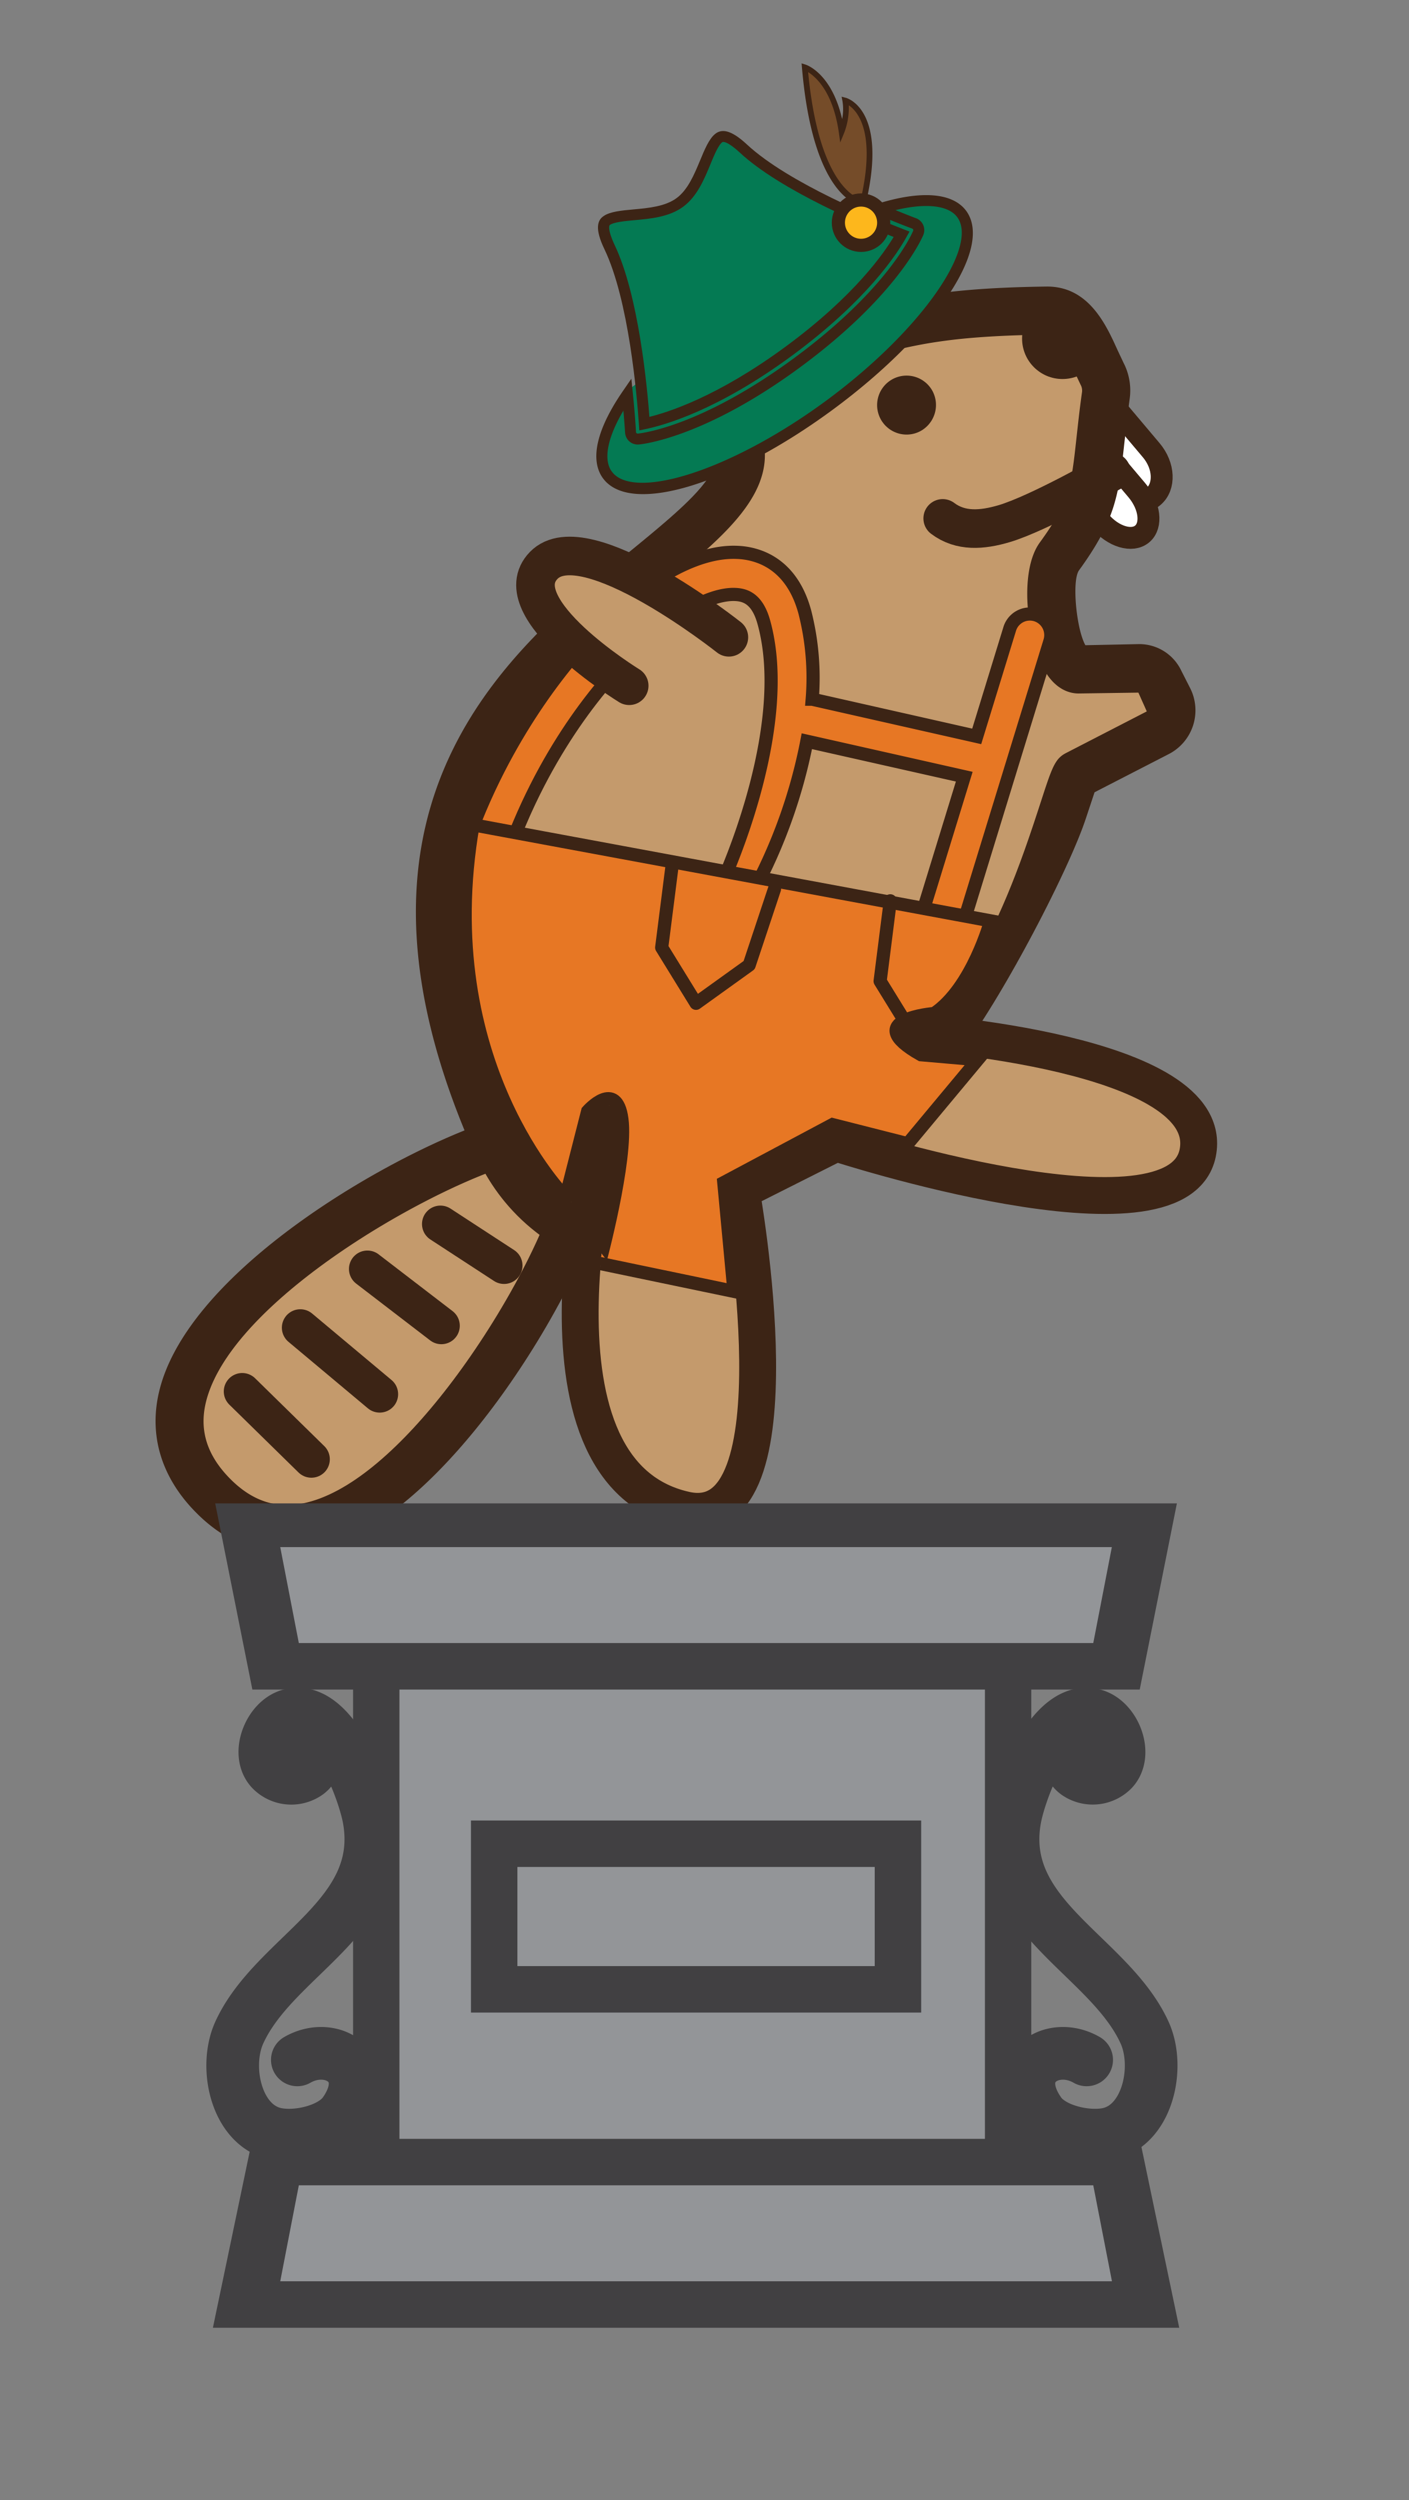 <svg id="Layer_1" data-name="Layer 1" xmlns="http://www.w3.org/2000/svg" viewBox="0 0 379.1 672.4"><rect x="0" y="0" width="379.1" height="672.4" fill="#808080" stroke="none"/><defs><style>.cls-1,.cls-13,.cls-5{fill:#c49a6c;}.cls-1{stroke:#c49a6c;stroke-width:7.3px;}.cls-1,.cls-11,.cls-12,.cls-2,.cls-7{stroke-miterlimit:10;}.cls-1,.cls-13,.cls-2,.cls-4,.cls-5{fill-rule:evenodd;}.cls-2{fill:#fff;stroke-width:5.89px;}.cls-11,.cls-12,.cls-13,.cls-2,.cls-4,.cls-5,.cls-6,.cls-7,.cls-8{stroke:#3c2415;}.cls-11,.cls-3{fill:#3c2415;}.cls-16,.cls-4,.cls-6,.cls-8{fill:none;}.cls-13,.cls-16,.cls-4,.cls-5,.cls-6,.cls-8{stroke-linecap:round;stroke-linejoin:round;}.cls-13,.cls-4{stroke-width:10.38px;}.cls-5,.cls-6{stroke-width:9.92px;}.cls-7{fill:#e77724;}.cls-12,.cls-7,.cls-8{stroke-width:3.54px;}.cls-9{fill:#754c29;}.cls-10{fill:#047a53;}.cls-11{stroke-width:1.42px;}.cls-12{fill:#fdb71c;}.cls-14{fill:#939598;}.cls-15{fill:#414042;}.cls-16{stroke:#414042;stroke-width:14.17px;}</style></defs><path class="cls-1" d="M56.46,376.7c5.79-24.39,49.3-51.39,75.24-61.58a53.52,53.52,0,0,0,14.57,16.43c-11.35,25.68-39.37,67.28-63.61,72.22-7.45,1.51-14-.75-19.95-6.92s-8-12.75-6.25-20.15M205.9,115.58l-3-9.39c-.69-2.19-.84-3.17-.56-3.92a3.9,3.9,0,0,1,3.33-2.42,19.16,19.16,0,0,1,5.13.33,22,22,0,0,0,11-.57c20.89-6.72,30.41-9.79,60.88-10.19,2.73,0,4.75,3.93,7.3,9.55l1.86,3.93a3.26,3.26,0,0,1,.36,2.15c-.66,4.7-1.08,8.65-1.46,12.1-1.41,12.87-1.88,17.2-9.87,28.18-5.66,7.77-3.41,25.51.87,33.67,3.21,6.15,7.51,7,9.8,6.94l15.85-.23,2.26,5L288,201.94c-3.06,1.56-3.8,3.85-6.92,13.45-5.39,16.54-16.6,50.95-35.27,62.14-4.25,2.56-57.21,51.85-58.7,50.47a6.39,6.39,0,0,0-5.48-1.59c-20.54,3.6-34.29-6.17-42.32-24.93-35.38-82.65,8.1-118.14,39.83-144.06C196.18,143.49,210.94,131.45,205.9,115.58Z"/><path class="cls-2" d="M296.38,105.24l13.37,15.85c3.52,4.17,3.77,9.79.57,12.49h0c-3.2,2.7-8.7,1.5-12.22-2.66l-7-8.24"/><path class="cls-2" d="M292.5,116l13.38,15.85c3.51,4.17,4.16,9.45,1.44,11.75h0c-2.71,2.29-7.82.76-11.33-3.41l-7-8.25"/><circle class="cls-3" cx="285.87" cy="91.07" r="10.87"/><path class="cls-4" d="M299,126.93s-19.41,11.12-28.83,13.91c-5.93,1.75-11.71,2.21-16.53-1.42"/><path class="cls-5" d="M163,302.1s-25.46,93.6,21.44,104c31.74,7,15-85.83,15-85.83L225,307.41s91.74,29.91,97.25,2.69-76.52-32.57-76.52-32.57"/><path class="cls-3" d="M251,105.37A7.93,7.93,0,1,0,247.55,116,8,8,0,0,0,251,105.37Z"/><path class="cls-3" d="M281.49,77.07c-32.43.43-43.88,4.12-65.8,11.17a14.6,14.6,0,0,1-4.12-.28,24.59,24.59,0,0,0-14.45,1.44,16.09,16.09,0,0,0-8,9c-1.91,5.16-.42,9.79.36,12.3l3,9.38c2.27,7.14-7.14,15.26-22.65,27.94-32.58,26.6-81.61,66.64-44.84,156-28,11.22-75.07,40.16-82.18,70.26-2.93,12.3,1.06,23.36,9.53,32.1,12.47,12.93,27.84,14.32,43.23,6.49,25.94-13.2,50.26-50.66,61.09-74.78,3.3,1.14-1.88-11.71,1.74-11.34,0,0-12.21-5.94-20.24-24.71C102.8,219.38,146.28,183.9,178,158c17.08-13.94,31.84-26,26.8-41.85l-3-9.39c-.69-2.18-.84-3.16-.56-3.91a3.88,3.88,0,0,1,3.33-2.42,19.12,19.12,0,0,1,5.13.32,21.89,21.89,0,0,0,11-.57c20.9-6.71,30.41-9.78,60.88-10.18,2.73,0,4.75,3.93,7.3,9.54l1.86,3.93a3.26,3.26,0,0,1,.36,2.15c-.66,4.7-1.08,8.66-1.46,12.1-1.41,12.88-1.88,17.21-9.87,28.18-5.66,7.77-3.41,25.51.87,33.68,3.21,6.15,7.51,7,9.8,6.93l15.85-.23,2.26,5.05L286.87,202.5c-3.06,1.56-3.8,3.84-6.92,13.44-5.39,16.54-16.59,50.95-35.27,62.14-4,2.41,7.26-3.52,9.2.88l8.24-1.09c11.29-16.68,26.1-45.63,30.1-57.94l2.28-6.85,20-10.29a13.22,13.22,0,0,0,5.71-17.73l-2.37-4.66a12.51,12.51,0,0,0-11.31-7.17l-14.5.3c-2.39-4.25-3.67-17.06-1.78-20.05,9.26-12.71,10.6-19.56,11.93-31.32.56-4.94,1.08-9.86,1.75-14.78a16.19,16.19,0,0,0-1.63-9.79l-1.61-3.41C297.59,87.31,292.87,76.9,281.49,77.07ZM81.57,404.32c-7.45,1.52-14-.75-19.95-6.91s-8-12.76-6.25-20.16c5.79-24.38,49.3-51.39,75.24-61.57a53.64,53.64,0,0,0,14.57,16.43C133.83,357.79,105.82,399.38,81.57,404.32Z"/><line class="cls-6" x1="65.17" y1="374.23" x2="83.78" y2="392.47"/><line class="cls-6" x1="80.8" y1="357.08" x2="102.16" y2="374.96"/><line class="cls-6" x1="98.85" y1="341.29" x2="118.75" y2="356.56"/><line class="cls-6" x1="118.5" y1="329.2" x2="135.62" y2="340.36"/><path class="cls-7" d="M278.76,165.39a5.67,5.67,0,0,0-7.09,3.75l-8.88,28.91-44.26-10a71.29,71.29,0,0,0-2-23.49c-3.66-13.42-13-15.81-18.21-16-23-1-56.6,34.38-71.87,75.76l10.64,3.93c15.76-42.67,46.52-69,60.74-68.37,2.67.12,6,1.1,7.75,7.7,7.94,29.18-11.69,70.81-11.9,71.17l9.23.6a142.78,142.78,0,0,0,14.18-40l42.35,9.54-10.87,35.37a5.68,5.68,0,0,0,3.76,7.09,5.49,5.49,0,0,0,2.4.2,5.67,5.67,0,0,0,4.68-4l23.09-75.16A5.67,5.67,0,0,0,278.76,165.39Z"/><path class="cls-7" d="M127.29,221.83l139.24,25.83s-4.9,18-15.17,24.92c0,0-20.48,1.58-3.57,11.09L263.06,285l-18.83,22.6L224,302.46l-29.26,15.59,2.74,29.27-36.21-7.54S168.78,312,167.33,301s-9.22-2.14-9.22-2.14L152.21,322S116.15,285.91,127.29,221.83Z"/><polyline class="cls-8" points="180.78 233.24 178.03 254.84 187.27 269.84 201.57 259.57 208.38 239.11"/><polyline class="cls-8" points="239.54 242.27 236.8 263.88 246.04 278.87 260.34 268.6 267.15 248.14"/><polygon class="cls-9" points="216.77 17.35 218.48 31.2 219.48 36.47 222.01 43.01 225.37 49.11 232.14 55.32 232.93 51.26 234.24 42.81 233.75 36.04 231.64 30.92 227.63 26.27 226.44 33.43 223.83 25.96 220.2 20.9 216.77 17.35"/><polygon class="cls-10" points="161.91 61.56 164.56 58.85 169.07 57.88 177.37 56.74 183.36 55.01 185.67 51.77 188.1 48.35 190.56 42.44 192.97 36.4 196.88 37.28 214.4 50.28 225.63 55.75 231.32 58.08 236.17 55.52 247.33 53.86 253.25 54.4 258.13 58.04 260.06 63.69 258.4 70.33 249.56 85.06 233.16 101.48 211.5 116.98 197.95 124.3 181.3 130.24 170.1 131.28 162.81 128.22 161.67 121.71 165.11 113.96 168.17 105.59 172.99 101.82 171.36 92.51 166.56 73.22 163.28 66.71 161.91 61.56"/><path class="cls-11" d="M223.59,109.65c-27.07,19.93-53.77,28.09-60.78,18.57-3.41-4.64-1.51-12.67,5.36-22.63l1.19-1.73.21,2.08c.62,6.08.84,10.25.84,10.29a1.15,1.15,0,0,0,.4.81,1.18,1.18,0,0,0,.86.28c.68-.06,16.92-1.67,42.48-20.49S246.08,63,246.34,62.35a1.2,1.2,0,0,0,0-.91,1.18,1.18,0,0,0-.66-.62s-3.9-1.44-9.57-3.85l-1.93-.83,2-.62c11.55-3.61,19.79-3,23.2,1.6C266.38,66.64,250.67,89.71,223.59,109.65Zm-55.35-1.39c-5.41,8.42-6.94,15.3-4.19,19,6.28,8.53,33.12-.13,58.62-18.9S264.41,66.56,258.13,58c-2.76-3.75-9.78-4.32-19.43-1.65,4.49,1.87,7.46,3,7.5,3a2.71,2.71,0,0,1,1.57,3.57c-.27.64-6.79,16-32.7,35.13s-42.57,20.73-43.26,20.79a2.72,2.72,0,0,1-2-.65,2.74,2.74,0,0,1-.92-1.91S168.7,113.1,168.24,108.26Z"/><path class="cls-11" d="M212.78,95c-19.79,14.57-34.05,18.64-39.26,19.71l-.86.18-.06-.89c-.51-7.59-2.69-33.42-9.32-47.25-2.69-5.6-1.6-7.28-.54-8,1.55-1.15,4.57-1.42,7.77-1.72,4.08-.37,8.7-.79,11.94-3.17s5-6.68,6.58-10.46c1.17-2.84,2.39-5.77,3.94-6.91,1.06-.78,3-1.32,7.53,2.9,11.24,10.45,35.26,20.2,42.36,22.94l.83.32-.43.77C240.72,68,232.66,80.32,212.78,95Zm-38.7,18c5.71-1.31,19.25-5.61,37.78-19.25s26.7-25.32,29.61-30.37c-8-3.14-31-12.67-42-22.92-1.55-1.43-4.32-3.7-5.56-2.79s-2.39,3.74-3.43,6.26c-1.65,4-3.51,8.47-7.1,11.11s-8.43,3.08-12.71,3.47c-2.72.25-5.79.53-7,1.42s.11,4.24,1,6.14C171.18,79.62,173.46,104.35,174.08,113Z"/><path class="cls-3" d="M232.79,55.36l-.65,0c-.55,0-13.29-1.27-16.37-37.17l-.1-1.15,1.1.35c.31.09,7,2.38,9.81,14.63a13.58,13.58,0,0,0,.09-4.82L226.44,26l1.19.32c.47.13,11.27,3.39,5.31,28.45Zm-15.36-36c2.71,28.5,11.7,33.41,14.18,34.22,4.1-18-.85-23.64-3.24-25.26a18.93,18.93,0,0,1-1.22,7.36l-1.08,2.64-.4-2.82C224.1,24.74,219.56,20.72,217.43,19.4Z"/><circle class="cls-12" cx="231.67" cy="59.89" r="6.1"/><path class="cls-13" d="M196.11,171.4s-38.74-30.74-49.82-19.33,23,32.36,23,32.36"/><path class="cls-14" d="M66.33,408.62c1.25,2.5,9.15,38.66,9.15,38.66l26.19,1.25-.42,130.1L73,581.13,68.83,619l239,1.67s-3.74-36.17-5.4-37-30.76-2.91-30.76-2.91l-.83-131.77,27.43-.83,6.65-37.83Z"/><path class="cls-15" d="M126.71,489.62v51.66H247.85V489.62Zm108.63,39.16H139.21V502.12h96.14v26.66Z"/><path class="cls-15" d="M306.65,575.24H277.47V454.4h29.18l10-50.07H57.9l10,50.07H95V575.24H67.9L57.28,626.05h260ZM80.4,441.9l-5-25.81H299.15l-5,25.81ZM265,454.4V575.24H107.47V454.4Zm34.18,159.15H75.4l5-25.81H294.15Z"/><path class="cls-16" d="M80,554c9.37-5.39,21.09,2.25,12.63,14.22C89.26,572.94,80.4,575,74.7,574c-11.08-1.88-14.61-17.91-10.32-27.34,9.52-20.87,39.91-31.1,34.83-57.85-1.48-7.75-10-30.79-21.32-27.5C72.42,462.91,69,471.74,73,476a7.51,7.51,0,0,0,9.21,1.21,5.2,5.2,0,0,0,2.62-4.66"/><path class="cls-16" d="M292.37,554c-9.37-5.39-21.09,2.25-12.63,14.22,3.33,4.72,12.2,6.76,17.9,5.79,11.07-1.88,14.61-17.91,10.32-27.34-9.52-20.87-39.91-31.1-34.83-57.85,1.48-7.75,10-30.79,21.32-27.5,5.47,1.59,8.87,10.42,4.93,14.67a7.53,7.53,0,0,1-9.22,1.21,5.21,5.21,0,0,1-2.61-4.66"/></svg>